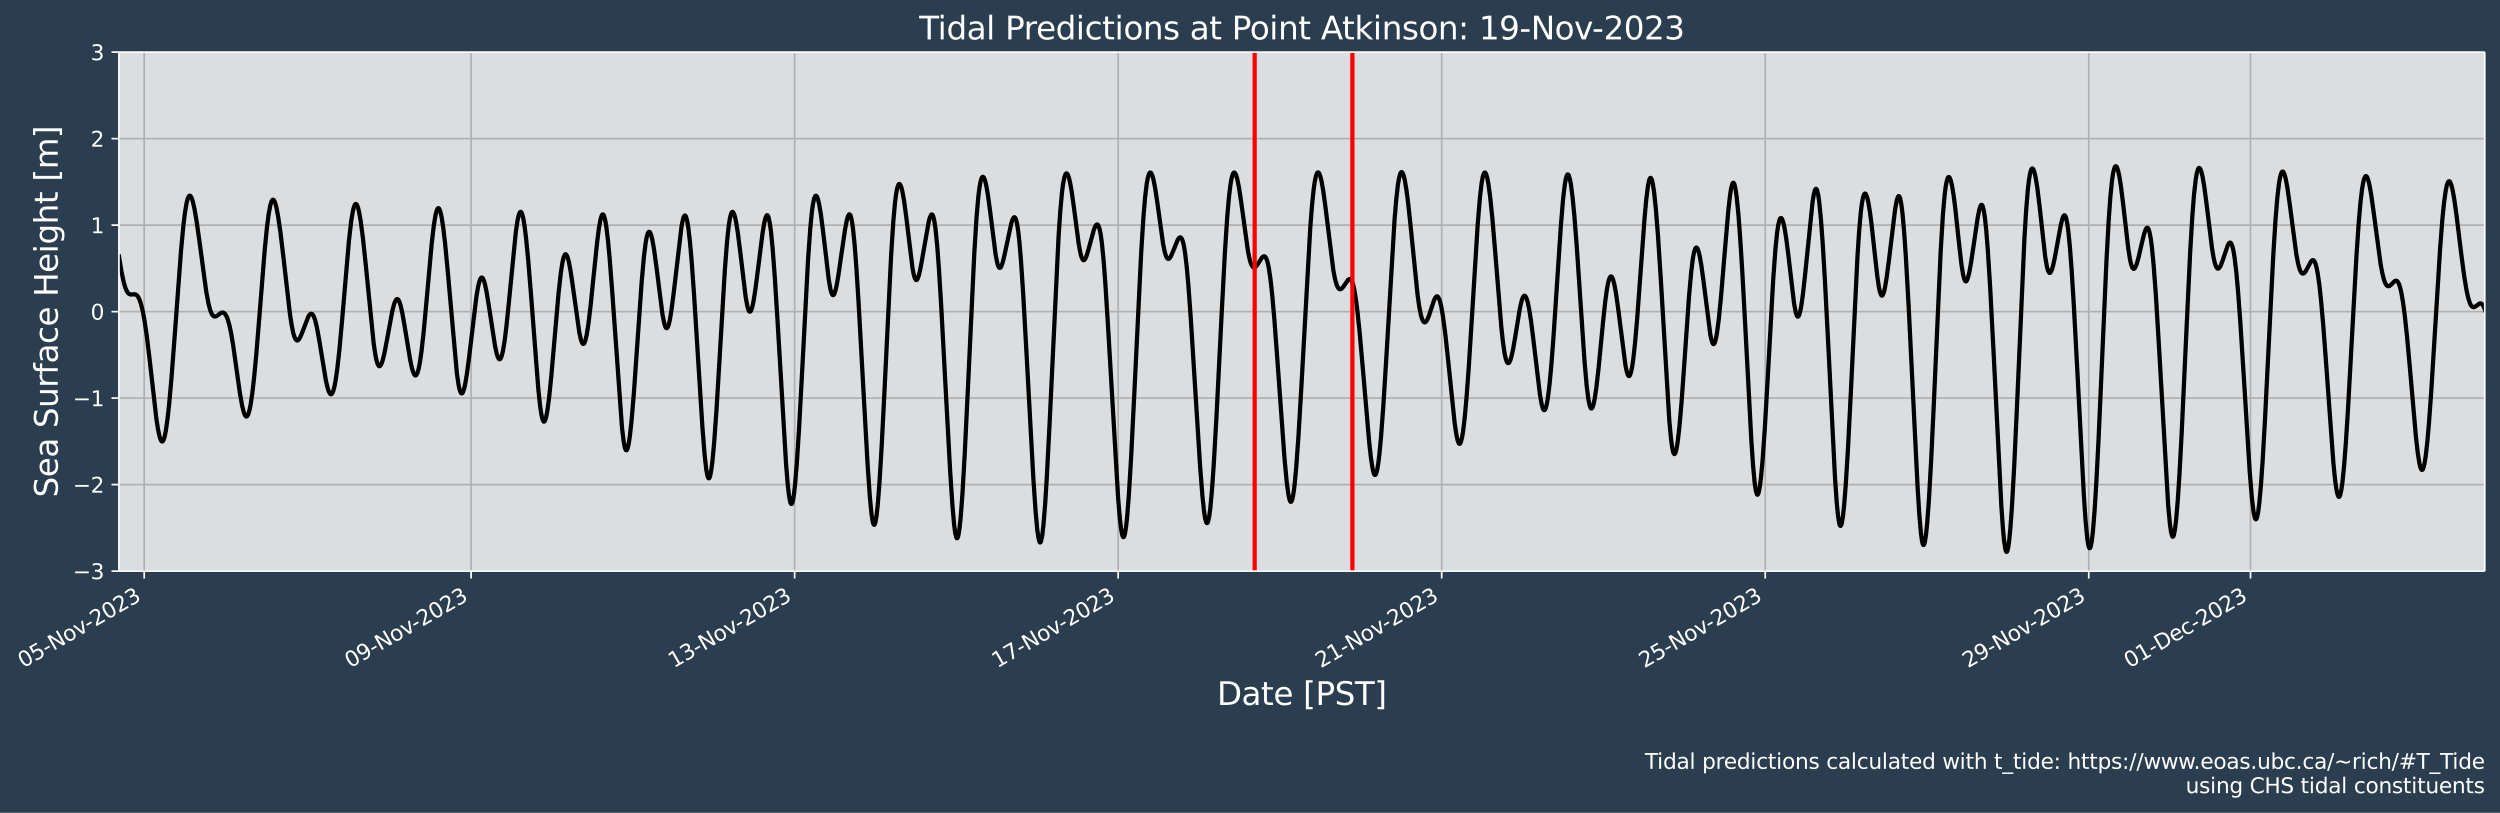 <?xml version="1.0" encoding="UTF-8"?>
<!DOCTYPE svg  PUBLIC '-//W3C//DTD SVG 1.1//EN'  'http://www.w3.org/Graphics/SVG/1.1/DTD/svg11.dtd'>
<svg width="1179.3pt" height="383.43pt" version="1.1" viewBox="0 0 1179.3 383.43" xmlns="http://www.w3.org/2000/svg" xmlns:xlink="http://www.w3.org/1999/xlink">
 <defs>
  <style type="text/css">*{stroke-linejoin: round; stroke-linecap: butt}</style>
 </defs>
 <g id="figure_1">
  <g id="patch_1">
   <path d="m0 383.43h1179.3v-383.43h-1179.3z" fill="#2b3e50"/>
  </g>
  <g id="axes_1">
   <g id="patch_2">
    <path d="m56.102 269.4h1116v-244.8h-1116z" fill="#dbdee1"/>
   </g>
   <g id="matplotlib.axis_1">
    <g id="xtick_1">
     <g id="line2d_1">
      <path d="m68.025 269.4v-244.8" clip-path="url(#pe95bd05d4e)" fill="none" stroke="#b0b0b0" stroke-linecap="square" stroke-width=".8"/>
     </g>
     <g id="line2d_2">
      <defs>
       <path id="m50e4236076" d="m0 0v3.5" stroke="#fff" stroke-width=".8"/>
      </defs>
      <use x="68.025" y="269.398" fill="#ffffff" stroke="#ffffff" stroke-width=".8" xlink:href="#m50e4236076"/>
     </g>
     <g id="text_1">
      <!-- 05-Nov-2023 -->
      <g transform="translate(10.999 315.3) rotate(-30) scale(.1 -.1)" fill="#fff">
       <defs>
        <path id="DejaVuSans-30" transform="scale(.016)" d="m2034 4250q-487 0-733-480-245-479-245-1442 0-959 245-1439 246-480 733-480 491 0 736 480 246 480 246 1439 0 963-246 1442-245 480-736 480zm0 500q785 0 1199-621 414-620 414-1801 0-1178-414-1799-414-620-1199-620-784 0-1198 620-414 621-414 1799 0 1181 414 1801 414 621 1198 621z"/>
        <path id="DejaVuSans-35" transform="scale(.016)" d="m691 4666h2478v-532h-1900v-1143q137 47 274 70 138 23 276 23 781 0 1237-428 457-428 457-1159 0-753-469-1171-469-417-1322-417-294 0-599 50-304 50-629 150v635q281-153 581-228t634-75q541 0 856 284 316 284 316 772 0 487-316 771-315 285-856 285-253 0-505-56-251-56-513-175v2344z"/>
        <path id="DejaVuSans-2d" transform="scale(.016)" d="m313 2009h1684v-512h-1684v512z"/>
        <path id="DejaVuSans-4e" transform="scale(.016)" d="m628 4666h850l2069-3903v3903h612v-4666h-850l-2068 3903v-3903h-613v4666z"/>
        <path id="DejaVuSans-6f" transform="scale(.016)" d="m1959 3097q-462 0-731-361t-269-989 267-989q268-361 733-361 460 0 728 362 269 363 269 988 0 622-269 986-268 364-728 364zm0 487q750 0 1178-488 429-487 429-1349 0-859-429-1349-428-489-1178-489-753 0-1180 489-426 490-426 1349 0 862 426 1349 427 488 1180 488z"/>
        <path id="DejaVuSans-76" transform="scale(.016)" d="m191 3500h609l1094-2937 1094 2937h609l-1313-3500h-781l-1312 3500z"/>
        <path id="DejaVuSans-32" transform="scale(.016)" d="m1228 531h2203v-531h-2962v531q359 372 979 998 621 627 780 809 303 340 423 576 121 236 121 464 0 372-261 606-261 235-680 235-297 0-627-103-329-103-704-313v638q381 153 712 231 332 78 607 78 725 0 1156-363 431-362 431-968 0-288-108-546-107-257-392-607-78-91-497-524-418-433-1181-1211z"/>
        <path id="DejaVuSans-33" transform="scale(.016)" d="m2597 2516q453-97 707-404 255-306 255-756 0-690-475-1069-475-378-1350-378-293 0-604 58t-642 174v609q262-153 574-231 313-78 654-78 593 0 904 234t311 681q0 413-289 645-289 233-804 233h-544v519h569q465 0 712 186t247 536q0 359-255 551-254 193-729 193-260 0-557-57-297-56-653-174v562q360 100 674 150t592 50q719 0 1137-327 419-326 419-882 0-388-222-655t-631-370z"/>
       </defs>
       <use xlink:href="#DejaVuSans-30"/>
       <use x="63.623" xlink:href="#DejaVuSans-35"/>
       <use x="127.246" xlink:href="#DejaVuSans-2d"/>
       <use x="163.33" xlink:href="#DejaVuSans-4e"/>
       <use x="238.135" xlink:href="#DejaVuSans-6f"/>
       <use x="299.316" xlink:href="#DejaVuSans-76"/>
       <use x="355.871" xlink:href="#DejaVuSans-2d"/>
       <use x="391.955" xlink:href="#DejaVuSans-32"/>
       <use x="455.578" xlink:href="#DejaVuSans-30"/>
       <use x="519.201" xlink:href="#DejaVuSans-32"/>
       <use x="582.824" xlink:href="#DejaVuSans-33"/>
      </g>
     </g>
    </g>
    <g id="xtick_2">
     <g id="line2d_3">
      <path d="m222.23 269.4v-244.8" clip-path="url(#pe95bd05d4e)" fill="none" stroke="#b0b0b0" stroke-linecap="square" stroke-width=".8"/>
     </g>
     <g id="line2d_4">
      <use x="222.23" y="269.398" fill="#ffffff" stroke="#ffffff" stroke-width=".8" xlink:href="#m50e4236076"/>
     </g>
     <g id="text_2">
      <!-- 09-Nov-2023 -->
      <g transform="translate(165.2 315.3) rotate(-30) scale(.1 -.1)" fill="#fff">
       <defs>
        <path id="DejaVuSans-39" transform="scale(.016)" d="m703 97v575q238-113 481-172 244-59 479-59 625 0 954 420 330 420 377 1277-181-269-460-413-278-144-615-144-700 0-1108 423-408 424-408 1159 0 718 425 1152 425 435 1131 435 810 0 1236-621 427-620 427-1801 0-1103-524-1761-523-658-1407-658-238 0-482 47-243 47-506 141zm1256 1978q425 0 673 290 249 291 249 798 0 503-249 795-248 292-673 292t-673-292-248-795q0-507 248-798 248-290 673-290z"/>
       </defs>
       <use xlink:href="#DejaVuSans-30"/>
       <use x="63.623" xlink:href="#DejaVuSans-39"/>
       <use x="127.246" xlink:href="#DejaVuSans-2d"/>
       <use x="163.33" xlink:href="#DejaVuSans-4e"/>
       <use x="238.135" xlink:href="#DejaVuSans-6f"/>
       <use x="299.316" xlink:href="#DejaVuSans-76"/>
       <use x="355.871" xlink:href="#DejaVuSans-2d"/>
       <use x="391.955" xlink:href="#DejaVuSans-32"/>
       <use x="455.578" xlink:href="#DejaVuSans-30"/>
       <use x="519.201" xlink:href="#DejaVuSans-32"/>
       <use x="582.824" xlink:href="#DejaVuSans-33"/>
      </g>
     </g>
    </g>
    <g id="xtick_3">
     <g id="line2d_5">
      <path d="m374.85 269.4v-244.8" clip-path="url(#pe95bd05d4e)" fill="none" stroke="#b0b0b0" stroke-linecap="square" stroke-width=".8"/>
     </g>
     <g id="line2d_6">
      <use x="374.845" y="269.398" fill="#ffffff" stroke="#ffffff" stroke-width=".8" xlink:href="#m50e4236076"/>
     </g>
     <g id="text_3">
      <!-- 13-Nov-2023 -->
      <g transform="translate(317.82 315.3) rotate(-30) scale(.1 -.1)" fill="#fff">
       <defs>
        <path id="DejaVuSans-31" transform="scale(.016)" d="m794 531h1031v3560l-1122-225v575l1116 225h631v-4135h1031v-531h-2687v531z"/>
       </defs>
       <use xlink:href="#DejaVuSans-31"/>
       <use x="63.623" xlink:href="#DejaVuSans-33"/>
       <use x="127.246" xlink:href="#DejaVuSans-2d"/>
       <use x="163.33" xlink:href="#DejaVuSans-4e"/>
       <use x="238.135" xlink:href="#DejaVuSans-6f"/>
       <use x="299.316" xlink:href="#DejaVuSans-76"/>
       <use x="355.871" xlink:href="#DejaVuSans-2d"/>
       <use x="391.955" xlink:href="#DejaVuSans-32"/>
       <use x="455.578" xlink:href="#DejaVuSans-30"/>
       <use x="519.201" xlink:href="#DejaVuSans-32"/>
       <use x="582.824" xlink:href="#DejaVuSans-33"/>
      </g>
     </g>
    </g>
    <g id="xtick_4">
     <g id="line2d_7">
      <path d="m527.46 269.4v-244.8" clip-path="url(#pe95bd05d4e)" fill="none" stroke="#b0b0b0" stroke-linecap="square" stroke-width=".8"/>
     </g>
     <g id="line2d_8">
      <use x="527.461" y="269.398" fill="#ffffff" stroke="#ffffff" stroke-width=".8" xlink:href="#m50e4236076"/>
     </g>
     <g id="text_4">
      <!-- 17-Nov-2023 -->
      <g transform="translate(470.44 315.3) rotate(-30) scale(.1 -.1)" fill="#fff">
       <defs>
        <path id="DejaVuSans-37" transform="scale(.016)" d="m525 4666h3e3v-269l-1694-4397h-659l1594 4134h-2241v532z"/>
       </defs>
       <use xlink:href="#DejaVuSans-31"/>
       <use x="63.623" xlink:href="#DejaVuSans-37"/>
       <use x="127.246" xlink:href="#DejaVuSans-2d"/>
       <use x="163.33" xlink:href="#DejaVuSans-4e"/>
       <use x="238.135" xlink:href="#DejaVuSans-6f"/>
       <use x="299.316" xlink:href="#DejaVuSans-76"/>
       <use x="355.871" xlink:href="#DejaVuSans-2d"/>
       <use x="391.955" xlink:href="#DejaVuSans-32"/>
       <use x="455.578" xlink:href="#DejaVuSans-30"/>
       <use x="519.201" xlink:href="#DejaVuSans-32"/>
       <use x="582.824" xlink:href="#DejaVuSans-33"/>
      </g>
     </g>
    </g>
    <g id="xtick_5">
     <g id="line2d_9">
      <path d="m680.08 269.4v-244.8" clip-path="url(#pe95bd05d4e)" fill="none" stroke="#b0b0b0" stroke-linecap="square" stroke-width=".8"/>
     </g>
     <g id="line2d_10">
      <use x="680.076" y="269.398" fill="#ffffff" stroke="#ffffff" stroke-width=".8" xlink:href="#m50e4236076"/>
     </g>
     <g id="text_5">
      <!-- 21-Nov-2023 -->
      <g transform="translate(623.05 315.3) rotate(-30) scale(.1 -.1)" fill="#fff">
       <use xlink:href="#DejaVuSans-32"/>
       <use x="63.623" xlink:href="#DejaVuSans-31"/>
       <use x="127.246" xlink:href="#DejaVuSans-2d"/>
       <use x="163.33" xlink:href="#DejaVuSans-4e"/>
       <use x="238.135" xlink:href="#DejaVuSans-6f"/>
       <use x="299.316" xlink:href="#DejaVuSans-76"/>
       <use x="355.871" xlink:href="#DejaVuSans-2d"/>
       <use x="391.955" xlink:href="#DejaVuSans-32"/>
       <use x="455.578" xlink:href="#DejaVuSans-30"/>
       <use x="519.201" xlink:href="#DejaVuSans-32"/>
       <use x="582.824" xlink:href="#DejaVuSans-33"/>
      </g>
     </g>
    </g>
    <g id="xtick_6">
     <g id="line2d_11">
      <path d="m832.69 269.4v-244.8" clip-path="url(#pe95bd05d4e)" fill="none" stroke="#b0b0b0" stroke-linecap="square" stroke-width=".8"/>
     </g>
     <g id="line2d_12">
      <use x="832.692" y="269.398" fill="#ffffff" stroke="#ffffff" stroke-width=".8" xlink:href="#m50e4236076"/>
     </g>
     <g id="text_6">
      <!-- 25-Nov-2023 -->
      <g transform="translate(775.67 315.3) rotate(-30) scale(.1 -.1)" fill="#fff">
       <use xlink:href="#DejaVuSans-32"/>
       <use x="63.623" xlink:href="#DejaVuSans-35"/>
       <use x="127.246" xlink:href="#DejaVuSans-2d"/>
       <use x="163.33" xlink:href="#DejaVuSans-4e"/>
       <use x="238.135" xlink:href="#DejaVuSans-6f"/>
       <use x="299.316" xlink:href="#DejaVuSans-76"/>
       <use x="355.871" xlink:href="#DejaVuSans-2d"/>
       <use x="391.955" xlink:href="#DejaVuSans-32"/>
       <use x="455.578" xlink:href="#DejaVuSans-30"/>
       <use x="519.201" xlink:href="#DejaVuSans-32"/>
       <use x="582.824" xlink:href="#DejaVuSans-33"/>
      </g>
     </g>
    </g>
    <g id="xtick_7">
     <g id="line2d_13">
      <path d="m985.31 269.4v-244.8" clip-path="url(#pe95bd05d4e)" fill="none" stroke="#b0b0b0" stroke-linecap="square" stroke-width=".8"/>
     </g>
     <g id="line2d_14">
      <use x="985.307" y="269.398" fill="#ffffff" stroke="#ffffff" stroke-width=".8" xlink:href="#m50e4236076"/>
     </g>
     <g id="text_7">
      <!-- 29-Nov-2023 -->
      <g transform="translate(928.28 315.3) rotate(-30) scale(.1 -.1)" fill="#fff">
       <use xlink:href="#DejaVuSans-32"/>
       <use x="63.623" xlink:href="#DejaVuSans-39"/>
       <use x="127.246" xlink:href="#DejaVuSans-2d"/>
       <use x="163.33" xlink:href="#DejaVuSans-4e"/>
       <use x="238.135" xlink:href="#DejaVuSans-6f"/>
       <use x="299.316" xlink:href="#DejaVuSans-76"/>
       <use x="355.871" xlink:href="#DejaVuSans-2d"/>
       <use x="391.955" xlink:href="#DejaVuSans-32"/>
       <use x="455.578" xlink:href="#DejaVuSans-30"/>
       <use x="519.201" xlink:href="#DejaVuSans-32"/>
       <use x="582.824" xlink:href="#DejaVuSans-33"/>
      </g>
     </g>
    </g>
    <g id="xtick_8">
     <g id="line2d_15">
      <path d="m1061.6 269.4v-244.8" clip-path="url(#pe95bd05d4e)" fill="none" stroke="#b0b0b0" stroke-linecap="square" stroke-width=".8"/>
     </g>
     <g id="line2d_16">
      <use x="1061.615" y="269.398" fill="#ffffff" stroke="#ffffff" stroke-width=".8" xlink:href="#m50e4236076"/>
     </g>
     <g id="text_8">
      <!-- 01-Dec-2023 -->
      <g transform="translate(1004.5 315.35) rotate(-30) scale(.1 -.1)" fill="#fff">
       <defs>
        <path id="DejaVuSans-44" transform="scale(.016)" d="m1259 4147v-3628h763q966 0 1414 437 448 438 448 1382 0 937-448 1373t-1414 436h-763zm-631 519h1297q1356 0 1990-564 635-564 635-1764 0-1207-638-1773-637-565-1987-565h-1297v4666z"/>
        <path id="DejaVuSans-65" transform="scale(.016)" d="m3597 1894v-281h-2644q38-594 358-905t892-311q331 0 642 81t618 244v-544q-310-131-635-200t-659-69q-838 0-1327 487-489 488-489 1320 0 859 464 1363 464 505 1252 505 706 0 1117-455 411-454 411-1235zm-575 169q-6 471-264 752-258 282-683 282-481 0-770-272t-333-766l2050 4z"/>
        <path id="DejaVuSans-63" transform="scale(.016)" d="m3122 3366v-538q-244 135-489 202t-495 67q-560 0-870-355-309-354-309-995t309-996q310-354 870-354 250 0 495 67t489 202v-532q-241-112-499-168-257-57-548-57-791 0-1257 497-465 497-465 1341 0 856 470 1346 471 491 1290 491 265 0 518-55 253-54 491-163z"/>
       </defs>
       <use xlink:href="#DejaVuSans-30"/>
       <use x="63.623" xlink:href="#DejaVuSans-31"/>
       <use x="127.246" xlink:href="#DejaVuSans-2d"/>
       <use x="163.33" xlink:href="#DejaVuSans-44"/>
       <use x="240.332" xlink:href="#DejaVuSans-65"/>
       <use x="301.855" xlink:href="#DejaVuSans-63"/>
       <use x="356.836" xlink:href="#DejaVuSans-2d"/>
       <use x="392.92" xlink:href="#DejaVuSans-32"/>
       <use x="456.543" xlink:href="#DejaVuSans-30"/>
       <use x="520.166" xlink:href="#DejaVuSans-32"/>
       <use x="583.789" xlink:href="#DejaVuSans-33"/>
      </g>
     </g>
    </g>
    <g id="text_9">
     <!-- Date [PST] -->
     <g transform="translate(574.08 332.55) scale(.15 -.15)" fill="#fff">
      <defs>
       <path id="BitstreamVeraSans-Roman-44" transform="scale(.016)" d="m1259 4147v-3628h763q966 0 1414 437 448 438 448 1382 0 937-448 1373t-1414 436h-763zm-631 519h1297q1356 0 1990-564 635-564 635-1764 0-1207-638-1773-637-565-1987-565h-1297v4666z"/>
       <path id="BitstreamVeraSans-Roman-61" transform="scale(.016)" d="m2194 1759q-697 0-966-159t-269-544q0-306 202-486 202-179 548-179 479 0 768 339t289 901v128h-572zm1147 238v-1997h-575v531q-197-318-491-470t-719-152q-537 0-855 302-317 302-317 808 0 590 395 890 396 300 1180 300h807v57q0 397-261 614t-733 217q-300 0-585-72-284-72-546-216v532q315 122 612 182 297 61 578 61 760 0 1135-394 375-393 375-1193z"/>
       <path id="BitstreamVeraSans-Roman-74" transform="scale(.016)" d="m1172 4494v-994h1184v-447h-1184v-1900q0-428 117-550t477-122h590v-481h-590q-666 0-919 248-253 249-253 905v1900h-422v447h422v994h578z"/>
       <path id="BitstreamVeraSans-Roman-65" transform="scale(.016)" d="m3597 1894v-281h-2644q38-594 358-905t892-311q331 0 642 81t618 244v-544q-310-131-635-200t-659-69q-838 0-1327 487-489 488-489 1320 0 859 464 1363 464 505 1252 505 706 0 1117-455 411-454 411-1235zm-575 169q-6 471-264 752-258 282-683 282-481 0-770-272t-333-766l2050 4z"/>
       <path id="BitstreamVeraSans-Roman-5b" transform="scale(.016)" d="m550 4863h1325v-447h-750v-4813h750v-447h-1325v5707z"/>
       <path id="BitstreamVeraSans-Roman-50" transform="scale(.016)" d="m1259 4147v-1753h794q441 0 681 228 241 228 241 650 0 419-241 647-240 228-681 228h-794zm-631 519h1425q785 0 1186-355 402-355 402-1039 0-691-402-1044-401-353-1186-353h-794v-1875h-631v4666z"/>
       <path id="BitstreamVeraSans-Roman-53" transform="scale(.016)" d="m3425 4513v-616q-359 172-678 256-319 85-616 85-515 0-795-200t-280-569q0-310 186-468 186-157 705-254l381-78q706-135 1042-474t336-907q0-679-455-1029-454-350-1332-350-331 0-705 75-373 75-773 222v650q384-215 753-325 369-109 725-109 540 0 834 212 294 213 294 607 0 343-211 537t-692 291l-385 75q-706 140-1022 440-315 300-315 835 0 619 436 975t1201 356q329 0 669-60 341-59 697-177z"/>
       <path id="BitstreamVeraSans-Roman-54" transform="scale(.016)" d="m-19 4666h3947v-532h-1656v-4134h-634v4134h-1657v532z"/>
       <path id="BitstreamVeraSans-Roman-5d" transform="scale(.016)" d="m1947 4863v-5707h-1325v447h747v4813h-747v447h1325z"/>
      </defs>
      <use xlink:href="#BitstreamVeraSans-Roman-44"/>
      <use x="77.002" xlink:href="#BitstreamVeraSans-Roman-61"/>
      <use x="138.281" xlink:href="#BitstreamVeraSans-Roman-74"/>
      <use x="177.49" xlink:href="#BitstreamVeraSans-Roman-65"/>
      <use x="239.014" xlink:href="#BitstreamVeraSans-Roman-20"/>
      <use x="270.801" xlink:href="#BitstreamVeraSans-Roman-5b"/>
      <use x="309.814" xlink:href="#BitstreamVeraSans-Roman-50"/>
      <use x="370.117" xlink:href="#BitstreamVeraSans-Roman-53"/>
      <use x="433.594" xlink:href="#BitstreamVeraSans-Roman-54"/>
      <use x="494.678" xlink:href="#BitstreamVeraSans-Roman-5d"/>
     </g>
    </g>
   </g>
   <g id="matplotlib.axis_2">
    <g id="ytick_1">
     <g id="line2d_17">
      <path d="m56.102 269.4h1116" clip-path="url(#pe95bd05d4e)" fill="none" stroke="#b0b0b0" stroke-linecap="square" stroke-width=".8"/>
     </g>
     <g id="line2d_18">
      <defs>
       <path id="m29f3fd5b1d" d="m0 0h-3.5" stroke="#fff" stroke-width=".8"/>
      </defs>
      <use x="56.102" y="269.398" fill="#ffffff" stroke="#ffffff" stroke-width=".8" xlink:href="#m29f3fd5b1d"/>
     </g>
     <g id="text_10">
      <!-- −3 -->
      <g transform="translate(34.36 273.2) scale(.1 -.1)" fill="#fff">
       <defs>
        <path id="DejaVuSans-2212" transform="scale(.016)" d="m678 2272h4006v-531h-4006v531z"/>
       </defs>
       <use xlink:href="#DejaVuSans-2212"/>
       <use x="83.789" xlink:href="#DejaVuSans-33"/>
      </g>
     </g>
    </g>
    <g id="ytick_2">
     <g id="line2d_19">
      <path d="m56.102 228.6h1116" clip-path="url(#pe95bd05d4e)" fill="none" stroke="#b0b0b0" stroke-linecap="square" stroke-width=".8"/>
     </g>
     <g id="line2d_20">
      <use x="56.102" y="228.598" fill="#ffffff" stroke="#ffffff" stroke-width=".8" xlink:href="#m29f3fd5b1d"/>
     </g>
     <g id="text_11">
      <!-- −2 -->
      <g transform="translate(34.36 232.4) scale(.1 -.1)" fill="#fff">
       <use xlink:href="#DejaVuSans-2212"/>
       <use x="83.789" xlink:href="#DejaVuSans-32"/>
      </g>
     </g>
    </g>
    <g id="ytick_3">
     <g id="line2d_21">
      <path d="m56.102 187.8h1116" clip-path="url(#pe95bd05d4e)" fill="none" stroke="#b0b0b0" stroke-linecap="square" stroke-width=".8"/>
     </g>
     <g id="line2d_22">
      <use x="56.102" y="187.798" fill="#ffffff" stroke="#ffffff" stroke-width=".8" xlink:href="#m29f3fd5b1d"/>
     </g>
     <g id="text_12">
      <!-- −1 -->
      <g transform="translate(34.36 191.6) scale(.1 -.1)" fill="#fff">
       <use xlink:href="#DejaVuSans-2212"/>
       <use x="83.789" xlink:href="#DejaVuSans-31"/>
      </g>
     </g>
    </g>
    <g id="ytick_4">
     <g id="line2d_23">
      <path d="m56.102 147h1116" clip-path="url(#pe95bd05d4e)" fill="none" stroke="#b0b0b0" stroke-linecap="square" stroke-width=".8"/>
     </g>
     <g id="line2d_24">
      <use x="56.102" y="146.998" fill="#ffffff" stroke="#ffffff" stroke-width=".8" xlink:href="#m29f3fd5b1d"/>
     </g>
     <g id="text_13">
      <!-- 0 -->
      <g transform="translate(42.739 150.8) scale(.1 -.1)" fill="#fff">
       <use xlink:href="#DejaVuSans-30"/>
      </g>
     </g>
    </g>
    <g id="ytick_5">
     <g id="line2d_25">
      <path d="m56.102 106.2h1116" clip-path="url(#pe95bd05d4e)" fill="none" stroke="#b0b0b0" stroke-linecap="square" stroke-width=".8"/>
     </g>
     <g id="line2d_26">
      <use x="56.102" y="106.198" fill="#ffffff" stroke="#ffffff" stroke-width=".8" xlink:href="#m29f3fd5b1d"/>
     </g>
     <g id="text_14">
      <!-- 1 -->
      <g transform="translate(42.739 110) scale(.1 -.1)" fill="#fff">
       <use xlink:href="#DejaVuSans-31"/>
      </g>
     </g>
    </g>
    <g id="ytick_6">
     <g id="line2d_27">
      <path d="m56.102 65.398h1116" clip-path="url(#pe95bd05d4e)" fill="none" stroke="#b0b0b0" stroke-linecap="square" stroke-width=".8"/>
     </g>
     <g id="line2d_28">
      <use x="56.102" y="65.398" fill="#ffffff" stroke="#ffffff" stroke-width=".8" xlink:href="#m29f3fd5b1d"/>
     </g>
     <g id="text_15">
      <!-- 2 -->
      <g transform="translate(42.739 69.197) scale(.1 -.1)" fill="#fff">
       <use xlink:href="#DejaVuSans-32"/>
      </g>
     </g>
    </g>
    <g id="ytick_7">
     <g id="line2d_29">
      <path d="m56.102 24.598h1116" clip-path="url(#pe95bd05d4e)" fill="none" stroke="#b0b0b0" stroke-linecap="square" stroke-width=".8"/>
     </g>
     <g id="line2d_30">
      <use x="56.102" y="24.598" fill="#ffffff" stroke="#ffffff" stroke-width=".8" xlink:href="#m29f3fd5b1d"/>
     </g>
     <g id="text_16">
      <!-- 3 -->
      <g transform="translate(42.739 28.397) scale(.1 -.1)" fill="#fff">
       <use xlink:href="#DejaVuSans-33"/>
      </g>
     </g>
    </g>
    <g id="text_17">
     <!-- Sea Surface Height [m] -->
     <g transform="translate(27.24 234.64) rotate(-90) scale(.15 -.15)" fill="#fff">
      <defs>
       <path id="BitstreamVeraSans-Roman-75" transform="scale(.016)" d="m544 1381v2119h575v-2097q0-497 193-746 194-248 582-248 465 0 735 297 271 297 271 810v1984h575v-3500h-575v538q-209-319-486-474-276-155-642-155-603 0-916 375-312 375-312 1097z"/>
       <path id="BitstreamVeraSans-Roman-72" transform="scale(.016)" d="m2631 2963q-97 56-211 82-114 27-251 27-488 0-749-317t-261-911v-1844h-578v3500h578v-544q182 319 472 473 291 155 707 155 59 0 131-8 72-7 159-23l3-590z"/>
       <path id="BitstreamVeraSans-Roman-66" transform="scale(.016)" d="m2375 4863v-479h-550q-309 0-430-125-120-125-120-450v-309h947v-447h-947v-3053h-578v3053h-550v447h550v244q0 584 272 851 272 268 862 268h544z"/>
       <path id="BitstreamVeraSans-Roman-63" transform="scale(.016)" d="m3122 3366v-538q-244 135-489 202t-495 67q-560 0-870-355-309-354-309-995t309-996q310-354 870-354 250 0 495 67t489 202v-532q-241-112-499-168-257-57-548-57-791 0-1257 497-465 497-465 1341 0 856 470 1346 471 491 1290 491 265 0 518-55 253-54 491-163z"/>
       <path id="BitstreamVeraSans-Roman-48" transform="scale(.016)" d="m628 4666h631v-1913h2294v1913h631v-4666h-631v2222h-2294v-2222h-631v4666z"/>
       <path id="BitstreamVeraSans-Roman-69" transform="scale(.016)" d="m603 3500h575v-3500h-575v3500zm0 1363h575v-729h-575v729z"/>
       <path id="BitstreamVeraSans-Roman-67" transform="scale(.016)" d="m2906 1791q0 625-258 968-257 344-723 344-462 0-720-344-258-343-258-968 0-622 258-966t720-344q466 0 723 344 258 344 258 966zm575-1357q0-893-397-1329-396-436-1215-436-303 0-572 45t-522 139v559q253-137 500-202 247-66 503-66 566 0 847 295t281 892v285q-178-310-456-463t-666-153q-643 0-1037 490-394 491-394 1301 0 812 394 1302 394 491 1037 491 388 0 666-153t456-462v531h575v-3066z"/>
       <path id="BitstreamVeraSans-Roman-68" transform="scale(.016)" d="m3513 2113v-2113h-575v2094q0 497-194 743-194 247-581 247-466 0-735-297-269-296-269-809v-1978h-578v4863h578v-1907q207 316 486 472 280 156 646 156 603 0 912-373 310-373 310-1098z"/>
       <path id="BitstreamVeraSans-Roman-6d" transform="scale(.016)" d="m3328 2828q216 388 516 572t706 184q547 0 844-383 297-382 297-1088v-2113h-578v2094q0 503-179 746-178 244-543 244-447 0-707-297-259-296-259-809v-1978h-578v2094q0 506-178 748t-550 242q-441 0-701-298-259-298-259-808v-1978h-578v3500h578v-544q197 322 472 475t653 153q382 0 649-194 267-193 395-562z"/>
      </defs>
      <use xlink:href="#BitstreamVeraSans-Roman-53"/>
      <use x="63.477" xlink:href="#BitstreamVeraSans-Roman-65"/>
      <use x="125" xlink:href="#BitstreamVeraSans-Roman-61"/>
      <use x="186.279" xlink:href="#BitstreamVeraSans-Roman-20"/>
      <use x="218.066" xlink:href="#BitstreamVeraSans-Roman-53"/>
      <use x="281.543" xlink:href="#BitstreamVeraSans-Roman-75"/>
      <use x="344.922" xlink:href="#BitstreamVeraSans-Roman-72"/>
      <use x="386.035" xlink:href="#BitstreamVeraSans-Roman-66"/>
      <use x="421.24" xlink:href="#BitstreamVeraSans-Roman-61"/>
      <use x="482.52" xlink:href="#BitstreamVeraSans-Roman-63"/>
      <use x="537.5" xlink:href="#BitstreamVeraSans-Roman-65"/>
      <use x="599.023" xlink:href="#BitstreamVeraSans-Roman-20"/>
      <use x="630.811" xlink:href="#BitstreamVeraSans-Roman-48"/>
      <use x="706.006" xlink:href="#BitstreamVeraSans-Roman-65"/>
      <use x="767.529" xlink:href="#BitstreamVeraSans-Roman-69"/>
      <use x="795.312" xlink:href="#BitstreamVeraSans-Roman-67"/>
      <use x="858.789" xlink:href="#BitstreamVeraSans-Roman-68"/>
      <use x="922.168" xlink:href="#BitstreamVeraSans-Roman-74"/>
      <use x="961.377" xlink:href="#BitstreamVeraSans-Roman-20"/>
      <use x="993.164" xlink:href="#BitstreamVeraSans-Roman-5b"/>
      <use x="1032.178" xlink:href="#BitstreamVeraSans-Roman-6d"/>
      <use x="1129.59" xlink:href="#BitstreamVeraSans-Roman-5d"/>
     </g>
    </g>
   </g>
   <g id="line2d_31">
    <path d="m55.969 120 1.325 8.034 1.06 5.023 0.795 2.711 0.795 1.792 0.53 0.735 0.53 0.428 0.53 0.188 0.795-0.003 1.325-0.079 0.53 0.186 0.53 0.427 0.53 0.73 0.53 1.084 0.795 2.363 0.795 3.302 0.795 4.259 1.06 7.125 1.325 10.916 3.179 27.967 0.795 5.207 0.795 3.724 0.53 1.507 0.265 0.433 0.265 0.209 0.265-0.02 0.265-0.254 0.265-0.489 0.53-1.686 0.53-2.611 0.795-5.546 0.795-7.278 1.06-11.868 1.59-20.887 2.914-39.252 1.06-11.358 0.795-6.606 0.795-4.7 0.53-2.017 0.53-1.122 0.265-0.234 0.265-0.024 0.265 0.178 0.53 0.925 0.53 1.613 0.795 3.503 1.06 6.216 1.325 9.399 3.179 23.473 1.06 5.668 0.795 2.996 0.53 1.389 0.53 0.936 0.53 0.532 0.53 0.19 0.53-0.08 0.795-0.46 1.59-1.169 0.53-0.191 0.53 0.014 0.53 0.272 0.53 0.576 0.53 0.918 0.53 1.295 0.795 2.713 0.795 3.665 1.06 6.275 1.59 11.357 1.59 11.205 1.06 5.915 0.795 3.077 0.53 1.252 0.53 0.533 0.265-0.02 0.265-0.217 0.53-1.04 0.53-1.853 0.53-2.652 0.795-5.392 0.795-6.914 1.06-11.162 1.59-19.533 2.385-29.748 1.06-10.714 0.795-6.178 0.795-4.279 0.53-1.722 0.53-0.806 0.265-0.066 0.265 0.152 0.265 0.362 0.53 1.321 0.53 2.045 0.795 4.224 1.06 7.319 1.325 11.005 3.179 27.637 0.795 5.158 0.795 3.809 0.53 1.736 0.53 1.102 0.53 0.507 0.265 0.048 0.265-0.077 0.53-0.492 0.53-0.873 0.795-1.834 3.179-8.213 0.53-0.74 0.53-0.367 0.265-0.027 0.265 0.087 0.53 0.539 0.53 1.052 0.53 1.576 0.795 3.301 1.06 5.821 3.179 19.257 0.795 3.382 0.53 1.619 0.53 1.018 0.265 0.26 0.265 0.084 0.265-0.099 0.265-0.288 0.53-1.155 0.53-1.938 0.53-2.71 0.795-5.435 1.06-9.49 1.325-14.553 3.179-36.959 1.06-9.131 0.795-4.764 0.53-2.034 0.53-1.072 0.265-0.172 0.265 0.068 0.265 0.304 0.53 1.288 0.53 2.134 0.795 4.587 1.06 8.175 1.325 12.497 3.709 36.839 0.795 5.329 0.53 2.572 0.53 1.734 0.53 0.898 0.265 0.146 0.265-0.047 0.265-0.23 0.53-0.967 0.53-1.565 0.795-3.246 1.06-5.465 2.65-14.356 0.795-3.132 0.53-1.489 0.53-0.915 0.265-0.222 0.265-0.058 0.265 0.11 0.265 0.279 0.53 1.056 0.53 1.687 0.795 3.547 1.06 6.065 2.65 16.081 0.795 3.652 0.53 1.825 0.53 1.221 0.53 0.527 0.265-0.02 0.265-0.219 0.53-1.051 0.53-1.878 0.53-2.688 0.795-5.444 1.06-9.488 1.325-14.299 2.385-26.503 1.06-9.204 0.795-4.868 0.53-2.079 0.53-1.067 0.265-0.144 0.265 0.116 0.265 0.374 0.53 1.501 0.53 2.451 0.795 5.256 0.795 6.821 1.325 13.829 4.239 47.453 0.795 5.485 0.53 2.426 0.53 1.377 0.265 0.295 0.265 0.038 0.265-0.212 0.265-0.451 0.53-1.573 0.53-2.376 0.795-4.808 1.06-8.095 3.444-28.494 0.795-4.548 0.53-2.168 0.53-1.384 0.265-0.383 0.265-0.174 0.265 0.034 0.265 0.238 0.53 1.065 0.53 1.785 0.795 3.796 1.06 6.498 2.914 18.922 0.795 3.61 0.53 1.627 0.53 0.873 0.265 0.126 0.265-0.091 0.265-0.312 0.53-1.296 0.53-2.174 0.795-4.784 0.795-6.344 1.06-10.233 3.444-34.925 0.795-5.327 0.53-2.412 0.53-1.379 0.265-0.281 0.265-0.002 0.265 0.277 0.265 0.556 0.53 1.928 0.53 2.961 0.795 6.169 1.06 10.814 1.325 16.295 3.444 44.562 0.795 7.545 0.53 3.759 0.53 2.583 0.53 1.334 0.265 0.193 0.265-0.119 0.265-0.423 0.53-1.712 0.53-2.77 0.795-5.843 1.06-10.201 1.59-18.261 1.855-21.166 1.06-9.588 0.795-5.115 0.53-2.242 0.53-1.259 0.265-0.26 0.265-0.02 0.265 0.213 0.53 1.088 0.53 1.885 0.795 4.062 1.06 7.045 3.179 22.632 0.795 3.542 0.53 1.381 0.265 0.357 0.265 0.123 0.265-0.115 0.265-0.355 0.53-1.418 0.53-2.316 0.795-4.957 1.06-8.75 1.59-15.607 1.59-15.239 0.795-6.088 0.795-4.266 0.53-1.579 0.265-0.368 0.265-0.075 0.265 0.223 0.265 0.523 0.53 1.938 0.53 3.081 0.795 6.563 0.795 8.515 1.325 17.271 4.504 62.643 0.795 6.511 0.53 2.689 0.265 0.807 0.265 0.44 0.265 0.073 0.265-0.29 0.265-0.645 0.53-2.304 0.53-3.547 0.795-7.311 1.06-12.619 1.59-22.592 2.12-30.259 1.06-11.85 0.795-6.372 0.53-2.879 0.53-1.753 0.265-0.461 0.265-0.193 0.265 0.067 0.265 0.314 0.53 1.32 0.53 2.145 0.795 4.495 1.06 7.714 2.914 22.901 0.795 4.11 0.53 1.683 0.265 0.484 0.265 0.235 0.265-0.017 0.265-0.268 0.53-1.268 0.53-2.177 0.795-4.711 1.06-8.25 3.709-31.452 0.53-2.72 0.53-1.724 0.265-0.44 0.265-0.139 0.265 0.172 0.265 0.49 0.53 1.939 0.53 3.19 0.795 6.939 0.795 9.124 1.06 14.665 1.855 29.453 2.12 33.599 1.06 13.388 0.795 6.991 0.53 2.822 0.265 0.81 0.265 0.397 0.265-0.016 0.265-0.427 0.265-0.829 0.53-2.812 0.53-4.228 0.795-8.613 1.06-14.748 1.59-26.423 2.385-40.097 1.06-13.702 0.795-7.343 0.53-3.348 0.53-2.108 0.265-0.604 0.265-0.317 0.265-0.041 0.265 0.221 0.265 0.469 0.53 1.622 0.53 2.435 0.795 4.919 1.06 8.293 2.65 22.053 0.795 4.408 0.53 1.816 0.265 0.533 0.265 0.274 0.265 0.015 0.265-0.24 0.265-0.488 0.53-1.67 0.53-2.489 0.795-4.937 1.325-10.166 2.12-16.794 0.795-4.879 0.53-2.307 0.53-1.312 0.265-0.226 0.265 0.084 0.265 0.408 0.265 0.741 0.53 2.493 0.53 3.817 0.795 7.997 1.06 14.089 1.325 21.175 3.974 66.797 0.795 9.572 0.53 4.677 0.53 3.062 0.265 0.879 0.265 0.43 0.265-0.024 0.265-0.475 0.265-0.919 0.53-3.118 0.53-4.691 0.795-9.579 1.06-16.414 1.59-29.471 2.65-50.069 1.06-15.148 0.795-8.096 0.53-3.716 0.53-2.397 0.53-1.155 0.265-0.145 0.265 0.124 0.265 0.377 0.53 1.453 0.53 2.288 0.795 4.758 1.06 8.236 2.65 22.47 0.795 4.501 0.53 1.851 0.265 0.544 0.265 0.285 0.265 0.028 0.265-0.224 0.265-0.465 0.53-1.593 0.53-2.354 0.795-4.59 1.59-11.06 1.59-10.78 0.795-4.161 0.53-1.894 0.53-0.943 0.265-0.052 0.265 0.255 0.265 0.58 0.53 2.179 0.53 3.563 0.795 7.828 0.795 10.399 1.06 16.759 2.12 38.275 2.12 37.863 1.06 15.342 0.795 8.233 0.53 3.458 0.265 1.05 0.265 0.578 0.265 0.099 0.265-0.382 0.265-0.858 0.53-3.089 0.53-4.819 0.795-10.017 1.06-17.386 1.325-25.928 3.179-64.955 1.06-16.211 0.795-8.701 0.53-4.045 0.53-2.684 0.53-1.417 0.265-0.271 0.265-4.08e-4 0.265 0.254 0.53 1.21 0.53 2.051 0.795 4.429 1.06 7.893 2.914 23.835 0.53 2.795 0.53 1.875 0.53 0.886 0.265 0.071 0.265-0.169 0.265-0.397 0.53-1.414 0.53-2.111 0.795-4.094 3.444-19.545 0.53-1.886 0.53-1.131 0.265-0.217 0.265 0.048 0.265 0.337 0.265 0.645 0.53 2.277 0.53 3.645 0.795 7.988 0.795 10.661 1.06 17.264 2.12 39.356 2.12 38.88 1.06 16.107 0.795 8.974 0.53 4.008 0.53 2.191 0.265 0.387 0.265-0.117 0.265-0.608 0.265-1.093 0.53-3.591 0.53-5.334 0.795-10.814 1.06-18.448 1.59-32.926 2.914-61.632 1.06-16.943 0.795-9.235 0.53-4.393 0.53-3.027 0.53-1.757 0.265-0.44 0.265-0.169 0.265 0.085 0.265 0.325 0.53 1.309 0.53 2.103 0.795 4.435 1.06 7.773 2.65 20.889 0.795 3.93 0.53 1.53 0.265 0.419 0.265 0.191 0.265-0.031 0.265-0.242 0.53-1.056 0.53-1.698 0.795-3.389 3.179-14.845 0.53-1.555 0.53-0.925 0.265-0.168 0.265 0.061 0.265 0.313 0.265 0.586 0.53 2.066 0.53 3.339 0.53 4.647 0.795 9.298 1.06 15.966 1.59 28.407 3.179 58.229 1.06 15.67 0.795 8.664 0.53 3.844 0.53 2.047 0.265 0.316 0.265-0.167 0.265-0.65 0.53-2.723 0.53-4.529 0.795-9.797 0.795-12.736 1.325-25.691 4.239-88.204 0.795-11.738 0.795-8.757 0.53-4.135 0.53-2.831 0.53-1.625 0.265-0.397 0.265-0.14 0.265 0.102 0.265 0.329 0.53 1.289 0.53 2.048 0.795 4.296 1.06 7.468 2.385 18.064 0.795 4.195 0.53 1.861 0.53 1.051 0.265 0.225 0.265 0.034 0.265-0.147 0.53-0.779 0.53-1.314 0.795-2.653 2.65-9.644 0.53-1.303 0.53-0.826 0.265-0.186 0.265-0.007 0.265 0.193 0.265 0.414 0.53 1.57 0.53 2.664 0.53 3.836 0.795 7.954 0.795 10.338 1.325 21.05 4.769 81.153 0.795 9.385 0.53 4.592 0.53 3.02 0.265 0.87 0.265 0.424 0.265-0.03 0.265-0.488 0.265-0.943 0.53-3.219 0.53-4.899 0.795-10.119 1.06-17.546 1.59-31.641 3.179-65.272 1.06-16.741 0.795-9.441 0.795-6.553 0.53-2.811 0.53-1.658 0.265-0.429 0.265-0.18 0.265 0.056 0.265 0.279 0.53 1.175 0.53 1.921 0.795 4.078 1.06 7.122 2.65 19.052 0.795 3.868 0.53 1.753 0.53 1.064 0.53 0.407 0.265-0.022 0.53-0.433 0.53-0.856 0.795-1.812 2.385-5.892 0.53-0.799 0.53-0.381 0.265 0.008 0.265 0.165 0.265 0.34 0.53 1.276 0.53 2.174 0.53 3.163 0.795 6.667 0.795 8.844 1.06 14.5 1.855 29.445 2.65 41.972 1.06 13.484 0.795 7.431 0.53 3.289 0.53 1.765 0.265 0.275 0.265-0.14 0.265-0.558 0.53-2.36 0.53-3.956 0.795-8.641 0.795-11.352 1.325-23.138 2.385-47.478 1.59-29.936 1.06-16.268 0.795-9.357 0.795-6.649 0.53-2.938 0.53-1.809 0.265-0.507 0.265-0.258 0.265-0.02 0.265 0.205 0.53 1.038 0.53 1.797 0.795 3.917 1.06 6.97 3.179 23.034 0.795 3.868 0.53 1.846 0.53 1.253 0.53 0.695 0.53 0.202 0.53-0.203 0.53-0.512 0.795-1.138 1.855-2.871 0.53-0.485 0.53-0.145 0.265 0.094 0.265 0.227 0.53 0.917 0.53 1.631 0.53 2.437 0.795 5.265 0.795 7.147 1.06 11.994 1.59 21.354 3.179 44.013 1.06 11.342 0.795 5.959 0.53 2.428 0.265 0.698 0.265 0.338 0.265-0.031 0.265-0.403 0.265-0.777 0.53-2.657 0.53-4.065 0.795-8.466 1.06-14.856 1.325-22.422 4.239-75.728 0.795-10.248 0.795-7.742 0.53-3.69 0.53-2.526 0.53-1.416 0.265-0.315 0.265-0.068 0.265 0.169 0.265 0.393 0.53 1.414 0.53 2.174 0.795 4.484 1.06 7.745 3.709 29.739 0.795 4.17 0.795 2.84 0.53 1.175 0.53 0.657 0.53 0.209 0.53-0.159 0.53-0.447 0.795-1.041 1.855-2.726 0.53-0.406 0.53-0.018 0.265 0.176 0.53 0.792 0.53 1.455 0.53 2.177 0.795 4.644 0.795 6.189 1.06 10.213 1.59 18.045 2.914 33.698 0.795 7.065 0.795 5.089 0.53 2.033 0.265 0.561 0.265 0.242 0.265-0.084 0.265-0.414 0.53-1.819 0.53-3.109 0.53-4.319 0.795-8.487 1.06-14.327 1.325-21.244 3.974-66.687 0.795-9.486 0.795-6.955 0.53-3.144 0.53-1.958 0.265-0.548 0.265-0.273 0.265-0.007 0.265 0.249 0.53 1.218 0.53 2.101 0.795 4.604 0.795 6.069 1.06 9.802 3.444 33.961 0.795 5.554 0.795 3.991 0.53 1.767 0.53 1.084 0.53 0.457 0.265 0.015 0.53-0.351 0.53-0.794 0.795-1.849 1.06-3.228 1.325-4.01 0.53-1.169 0.53-0.718 0.265-0.155 0.265-0.003 0.265 0.158 0.53 0.824 0.53 1.517 0.53 2.201 0.795 4.496 1.06 7.918 1.325 12.151 3.179 30.578 0.795 5.37 0.53 2.507 0.53 1.489 0.265 0.329 0.265 0.04 0.265-0.256 0.265-0.554 0.53-2.001 0.53-3.157 0.795-6.737 0.795-8.818 1.06-14.315 1.59-25.166 2.65-42.604 1.06-12.787 0.795-6.666 0.53-2.891 0.53-1.632 0.265-0.353 0.265-0.053 0.265 0.237 0.265 0.517 0.53 1.826 0.53 2.802 0.795 5.813 1.06 10.237 1.325 15.647 2.914 35.766 0.795 7.317 0.795 5.37 0.53 2.401 0.53 1.456 0.265 0.385 0.265 0.166 0.265-0.043 0.265-0.243 0.53-1.041 0.53-1.705 0.795-3.592 1.06-6.159 2.12-12.958 0.795-3.506 0.53-1.568 0.53-0.863 0.265-0.147 0.265 0.044 0.265 0.235 0.53 1.036 0.53 1.762 0.795 3.893 0.795 5.184 1.06 8.414 3.179 26.545 0.795 4.297 0.53 1.785 0.265 0.521 0.265 0.256 0.265-0.017 0.265-0.297 0.265-0.579 0.53-2.005 0.53-3.103 0.795-6.557 0.795-8.538 1.06-13.815 1.59-24.018 1.855-28.011 1.06-12.751 0.795-6.753 0.53-2.911 0.53-1.567 0.265-0.278 0.265 0.055 0.265 0.38 0.53 1.695 0.53 2.862 0.795 6.237 0.795 8.22 1.06 13.392 1.59 23.495 2.12 31.41 1.06 12.113 0.795 6.272 0.53 2.652 0.53 1.403 0.265 0.243 0.265-0.051 0.265-0.334 0.53-1.467 0.53-2.438 0.795-5.216 1.06-9.215 2.12-21.871 1.06-9.89 0.795-5.806 0.53-2.863 0.53-1.966 0.53-1.035 0.265-0.169 0.265 0.059 0.265 0.282 0.53 1.2 0.53 1.983 0.795 4.239 1.06 7.456 3.444 26.791 0.53 2.605 0.53 1.716 0.265 0.482 0.265 0.214 0.265-0.062 0.265-0.344 0.53-1.538 0.53-2.646 0.53-3.684 0.795-7.244 1.06-12.213 1.59-21.668 1.855-25.213 0.795-8.683 0.795-6.318 0.53-2.611 0.265-0.782 0.265-0.424 0.265-0.063 0.265 0.297 0.265 0.652 0.53 2.334 0.53 3.624 0.795 7.578 1.06 13.369 1.325 20.513 3.974 66.053 0.795 8.61 0.53 3.962 0.53 2.424 0.265 0.628 0.265 0.243 0.265-0.132 0.265-0.496 0.53-2.023 0.53-3.28 0.795-6.952 1.06-12.289 1.325-18.555 2.12-30.376 1.06-11.893 0.795-6.327 0.53-2.822 0.53-1.691 0.265-0.432 0.265-0.167 0.265 0.088 0.265 0.33 0.53 1.335 0.53 2.14 0.795 4.47 1.06 7.724 3.179 24.977 0.53 2.515 0.53 1.535 0.265 0.361 0.265 0.077 0.265-0.212 0.265-0.501 0.53-1.85 0.53-2.915 0.795-6.11 1.06-10.644 1.59-19.006 1.855-21.7 0.795-7.066 0.53-3.381 0.53-2.087 0.265-0.513 0.265-0.143 0.265 0.233 0.265 0.612 0.53 2.344 0.53 3.776 0.795 8.079 0.795 10.505 1.06 16.849 1.59 29.238 2.65 49.91 0.795 11.706 0.795 8.495 0.53 3.54 0.53 1.728 0.265 0.182 0.265-0.263 0.265-0.695 0.53-2.616 0.53-4.114 0.795-8.587 1.06-15.054 1.325-22.851 2.65-47.634 1.06-14.447 0.795-7.652 0.53-3.46 0.53-2.17 0.265-0.623 0.265-0.332 0.265-0.056 0.265 0.206 0.265 0.452 0.53 1.579 0.53 2.382 0.795 4.841 1.06 8.279 2.65 22.457 0.795 4.303 0.53 1.597 0.265 0.374 0.265 0.084 0.265-0.207 0.265-0.492 0.53-1.799 0.53-2.787 0.795-5.702 1.06-9.614 3.444-33.535 0.53-3.283 0.53-2.133 0.265-0.573 0.265-0.217 0.265 0.153 0.265 0.533 0.53 2.22 0.53 3.733 0.795 8.22 0.795 10.891 1.06 17.625 1.59 30.628 3.179 62.638 0.795 11.379 0.53 5.56 0.53 3.682 0.265 1.097 0.265 0.593 0.265 0.091 0.265-0.404 0.265-0.885 0.53-3.139 0.53-4.81 0.795-9.904 1.06-17.216 1.325-26.055 3.179-65.115 0.795-11.969 0.795-8.858 0.53-4.097 0.53-2.696 0.53-1.391 0.265-0.245 0.265 0.034 0.265 0.296 0.53 1.316 0.53 2.184 0.795 4.682 0.795 6.08 1.325 12.097 1.325 11.907 0.795 5.452 0.53 2.466 0.53 1.373 0.265 0.26 0.265-0.023 0.265-0.298 0.53-1.372 0.53-2.292 0.795-4.807 1.06-8.122 2.914-23.932 0.795-4.255 0.53-1.542 0.265-0.301 0.265 0.042 0.265 0.402 0.265 0.773 0.53 2.683 0.53 4.183 0.795 8.885 0.795 11.54 1.325 23.424 1.855 37.652 2.385 48.085 0.795 12.584 0.795 9.062 0.53 3.656 0.265 1.053 0.265 0.526 0.265-0.001 0.265-0.521 0.265-1.028 0.53-3.503 0.53-5.273 0.795-10.761 1.06-18.549 1.325-27.974 3.179-70.825 1.06-17.278 0.795-9.142 0.53-4.211 0.53-2.773 0.53-1.445 0.265-0.265 0.265 0.017 0.265 0.283 0.53 1.303 0.53 2.194 0.795 4.749 0.795 6.207 1.59 14.935 1.325 11.606 0.795 4.897 0.53 2.027 0.53 0.952 0.265 0.076 0.265-0.179 0.265-0.42 0.53-1.496 0.53-2.238 0.795-4.394 1.325-8.909 1.855-12.56 0.795-3.906 0.53-1.565 0.265-0.385 0.265-0.086 0.265 0.235 0.265 0.574 0.53 2.21 0.53 3.655 0.53 5.063 0.795 9.986 1.06 16.89 1.59 30.158 3.709 73.35 0.795 11.222 0.53 5.424 0.53 3.498 0.265 0.979 0.265 0.453 0.265-0.074 0.265-0.596 0.265-1.106 0.53-3.677 0.53-5.465 0.795-11.083 1.06-19.038 1.325-28.603 3.444-77.757 0.795-13.139 0.795-9.861 0.53-4.689 0.53-3.235 0.53-1.88 0.265-0.47 0.265-0.178 0.265 0.098 0.265 0.358 0.53 1.44 0.53 2.317 0.795 4.905 1.06 8.646 2.65 23.731 0.795 4.704 0.53 1.974 0.53 0.991 0.265 0.136 0.265-0.091 0.265-0.304 0.53-1.178 0.53-1.817 0.795-3.6 1.325-7.275 1.59-8.598 0.795-3.049 0.53-1.106 0.265-0.196 0.265 0.075 0.265 0.366 0.265 0.674 0.53 2.321 0.53 3.651 0.795 7.898 0.795 10.477 1.06 17.06 1.59 29.661 3.179 60.621 0.795 11.551 0.795 8.227 0.53 3.236 0.265 0.884 0.265 0.378 0.265-0.126 0.265-0.628 0.53-2.719 0.53-4.555 0.795-9.862 0.795-12.862 1.06-20.658 1.59-35.726 2.12-47.904 1.06-19.423 0.795-11.163 0.795-7.924 0.53-3.505 0.53-2.17 0.265-0.617 0.265-0.324 0.265-0.046 0.265 0.217 0.265 0.466 0.53 1.623 0.53 2.457 0.795 5.021 1.06 8.568 2.385 20.655 0.795 4.967 0.53 2.322 0.53 1.464 0.53 0.62 0.265 0.013 0.265-0.169 0.53-0.826 0.53-1.371 0.795-2.799 1.59-6.881 1.06-4.316 0.53-1.648 0.53-1.067 0.265-0.256 0.265-0.041 0.265 0.196 0.265 0.451 0.53 1.727 0.53 2.888 0.53 4.067 0.795 8.204 1.06 14.289 1.325 21.675 4.504 77.677 0.795 8.554 0.53 3.753 0.53 1.99 0.265 0.304 0.265-0.164 0.265-0.629 0.53-2.624 0.53-4.35 0.795-9.403 0.795-12.276 1.06-19.725 1.855-39.933 2.12-44.822 1.06-17.686 0.795-10.012 0.795-6.988 0.53-3.009 0.53-1.768 0.265-0.447 0.265-0.173 0.265 0.088 0.265 0.336 0.53 1.36 0.53 2.188 0.795 4.592 1.06 7.936 2.65 21.495 0.795 4.673 0.53 2.272 0.53 1.55 0.53 0.841 0.265 0.17 0.265 0.016 0.265-0.127 0.53-0.633 0.53-1.05 0.795-2.129 2.385-7.08 0.53-0.923 0.265-0.26 0.265-0.099 0.265 0.081 0.265 0.279 0.53 1.214 0.53 2.165 0.53 3.166 0.795 6.607 0.795 8.653 1.06 14.129 1.59 24.871 2.914 46.755 1.06 12.842 0.795 6.476 0.53 2.472 0.265 0.634 0.265 0.221 0.265-0.197 0.265-0.615 0.53-2.463 0.53-4.035 0.795-8.709 0.795-11.393 1.06-18.341 1.855-37.096 2.12-41.8 1.06-16.804 0.795-9.72 0.795-6.973 0.53-3.115 0.53-1.936 0.265-0.547 0.265-0.28 0.265-0.024 0.265 0.219 0.53 1.119 0.53 1.938 0.795 4.195 1.06 7.363 3.179 24.124 0.795 4.231 0.795 2.933 0.53 1.214 0.53 0.656 0.53 0.156 0.53-0.269 0.53-0.608 0.795-1.351 1.855-3.463 0.53-0.552 0.265-0.122 0.265 0.004 0.265 0.145 0.265 0.301 0.53 1.121 0.53 1.882 0.53 2.69 0.795 5.56 0.795 7.278 1.06 11.967 1.325 17.603 3.444 47.208 0.795 7.857 0.53 3.922 0.53 2.688 0.53 1.335 0.265 0.136 0.265-0.226 0.265-0.589 0.53-2.257 0.53-3.645 0.795-7.847 0.795-10.291 1.06-16.625 1.855-33.71 2.12-38.272 1.06-15.688 0.795-9.254 0.795-6.792 0.53-3.118 0.53-2.01 0.53-0.948 0.265-0.096 0.265 0.143 0.265 0.37 0.53 1.375 0.53 2.134 0.795 4.376 1.06 7.399 3.444 25.681 0.795 4.26 0.795 3.151 0.53 1.462 0.53 0.973 0.53 0.528 0.53 0.143 0.53-0.169 0.795-0.658 1.59-1.597 0.53-0.226 0.53 0.113 0.53 0.557 0.53 1.088 0.53 1.682 0.53 2.311 0.795 4.652 0.795 6 1.06 9.821 1.325 14.489 2.914 33.22 0.795 7.004 0.795 5.123 0.53 2.152 0.53 1.025 0.265 0.068 0.265-0.235 0.265-0.54 0.53-1.992 0.53-3.179 0.795-6.837 0.795-9.007 1.06-14.648 1.59-25.501 2.65-42.777 1.06-13.63 0.795-7.904 0.795-5.64 0.53-2.459 0.53-1.43 0.265-0.34 0.265-0.098 0.265 0.135 0.265 0.359 0.53 1.35 0.53 2.112 0.795 4.366 1.06 7.459 2.385 19.419 1.325 9.915 1.06 6.384 0.795 3.579 0.795 2.462 0.53 1.042 0.53 0.61 0.53 0.237 0.53-0.064 0.795-0.48 1.59-1.176 0.53-0.094 0.53 0.21 0.53 0.588 0.53 1.021 0.53 1.488 0.265 0.923v0" clip-path="url(#pe95bd05d4e)" fill="none" stroke="#000" stroke-linecap="square" stroke-width="2"/>
   </g>
   <g id="line2d_32">
    <path d="m591.85 269.4v-244.8" clip-path="url(#pe95bd05d4e)" fill="none" stroke="#f00" stroke-linecap="square" stroke-width="2"/>
   </g>
   <g id="line2d_33">
    <path d="m637.95 269.4v-244.8" clip-path="url(#pe95bd05d4e)" fill="none" stroke="#f00" stroke-linecap="square" stroke-width="2"/>
   </g>
   <g id="patch_3">
    <path d="m56.102 269.4v-244.8" fill="none" stroke="#fff" stroke-linecap="square" stroke-width=".8"/>
   </g>
   <g id="patch_4">
    <path d="m1172.1 269.4v-244.8" fill="none" stroke="#fff" stroke-linecap="square" stroke-width=".8"/>
   </g>
   <g id="patch_5">
    <path d="m56.102 269.4h1116" fill="none" stroke="#fff" stroke-linecap="square" stroke-width=".8"/>
   </g>
   <g id="patch_6">
    <path d="m56.102 24.598h1116" fill="none" stroke="#fff" stroke-linecap="square" stroke-width=".8"/>
   </g>
   <g id="text_18" fill="#fff">
    <!-- Tidal predictions calculated with t_tide: https://www.eoas.ubc.ca/~rich/#T_Tide -->
    <g transform="translate(775.91 362.68) scale(.1 -.1)">
     <defs>
      <path id="BitstreamVeraSans-Roman-64" transform="scale(.016)" d="m2906 2969v1894h575v-4863h-575v525q-181-312-458-464-276-152-664-152-634 0-1033 506-398 507-398 1332t398 1331q399 506 1033 506 388 0 664-152 277-151 458-463zm-1959-1222q0-634 261-995t717-361 718 361q263 361 263 995t-263 995q-262 361-718 361t-717-361-261-995z"/>
      <path id="BitstreamVeraSans-Roman-6c" transform="scale(.016)" d="m603 4863h575v-4863h-575v4863z"/>
      <path id="BitstreamVeraSans-Roman-70" transform="scale(.016)" d="m1159 525v-1856h-578v4831h578v-531q182 312 458 463 277 152 661 152 638 0 1036-506 399-506 399-1331t-399-1332q-398-506-1036-506-384 0-661 152-276 152-458 464zm1957 1222q0 634-261 995t-717 361q-457 0-718-361t-261-995 261-995 718-361q456 0 717 361t261 995z"/>
      <path id="BitstreamVeraSans-Roman-6f" transform="scale(.016)" d="m1959 3097q-462 0-731-361t-269-989 267-989q268-361 733-361 460 0 728 362 269 363 269 988 0 622-269 986-268 364-728 364zm0 487q750 0 1178-488 429-487 429-1349 0-859-429-1349-428-489-1178-489-753 0-1180 489-426 490-426 1349 0 862 426 1349 427 488 1180 488z"/>
      <path id="BitstreamVeraSans-Roman-6e" transform="scale(.016)" d="m3513 2113v-2113h-575v2094q0 497-194 743-194 247-581 247-466 0-735-297-269-296-269-809v-1978h-578v3500h578v-544q207 316 486 472 280 156 646 156 603 0 912-373 310-373 310-1098z"/>
      <path id="BitstreamVeraSans-Roman-73" transform="scale(.016)" d="m2834 3397v-544q-243 125-506 187-262 63-544 63-428 0-642-131t-214-394q0-200 153-314t616-217l197-44q612-131 870-370t258-667q0-488-386-773-386-284-1061-284-281 0-586 55t-642 164v594q319-166 628-249 309-82 613-82 406 0 624 139 219 139 219 392 0 234-158 359-157 125-692 241l-200 47q-534 112-772 345-237 233-237 639 0 494 350 762 350 269 994 269 318 0 599-47 282-46 519-140z"/>
      <path id="BitstreamVeraSans-Roman-77" transform="scale(.016)" d="m269 3500h575l719-2731 715 2731h678l719-2731 716 2731h575l-916-3500h-678l-753 2869-756-2869h-679l-915 3500z"/>
      <path id="BitstreamVeraSans-Roman-5f" transform="scale(.016)" d="m3263-1063v-446h-3326v446h3326z"/>
      <path id="BitstreamVeraSans-Roman-3a" transform="scale(.016)" d="m750 794h659v-794h-659v794zm0 2515h659v-793h-659v793z"/>
      <path id="BitstreamVeraSans-Roman-2f" transform="scale(.016)" d="m1625 4666h531l-1625-5260h-531l1625 5260z"/>
      <path id="BitstreamVeraSans-Roman-2e" transform="scale(.016)" d="m684 794h660v-794h-660v794z"/>
      <path id="BitstreamVeraSans-Roman-62" transform="scale(.016)" d="m3116 1747q0 634-261 995t-717 361q-457 0-718-361t-261-995 261-995 718-361q456 0 717 361t261 995zm-1957 1222q182 312 458 463 277 152 661 152 638 0 1036-506 399-506 399-1331t-399-1332q-398-506-1036-506-384 0-661 152-276 152-458 464v-525h-578v4863h578v-1894z"/>
      <path id="BitstreamVeraSans-Roman-7e" transform="scale(.016)" d="m4684 2553v-556q-328-247-608-353-279-106-582-106-344 0-800 184-35 12-50 19-22 9-69 25-484 193-778 193-275 0-544-120t-575-380v557q328 247 608 354 280 108 583 108 344 0 803-187 31-13 47-19 25-9 69-25 484-194 778-194 268 0 532 119 265 119 586 381z"/>
      <path id="BitstreamVeraSans-Roman-23" transform="scale(.016)" d="m3272 2816h-909l-263-1044h916l256 1044zm-469 1778-325-1297h913l328 1297h500l-322-1297h975v-481h-1097l-256-1044h994v-478h-1116l-325-1294h-500l322 1294h-916l-322-1294h-503l325 1294h-984v478h1100l262 1044h-1006v481h1128l319 1297h506z"/>
     </defs>
     <use xlink:href="#BitstreamVeraSans-Roman-54"/>
     <use x="57.959" xlink:href="#BitstreamVeraSans-Roman-69"/>
     <use x="85.742" xlink:href="#BitstreamVeraSans-Roman-64"/>
     <use x="149.219" xlink:href="#BitstreamVeraSans-Roman-61"/>
     <use x="210.498" xlink:href="#BitstreamVeraSans-Roman-6c"/>
     <use x="238.281" xlink:href="#BitstreamVeraSans-Roman-20"/>
     <use x="270.068" xlink:href="#BitstreamVeraSans-Roman-70"/>
     <use x="333.545" xlink:href="#BitstreamVeraSans-Roman-72"/>
     <use x="372.408" xlink:href="#BitstreamVeraSans-Roman-65"/>
     <use x="433.932" xlink:href="#BitstreamVeraSans-Roman-64"/>
     <use x="497.408" xlink:href="#BitstreamVeraSans-Roman-69"/>
     <use x="525.191" xlink:href="#BitstreamVeraSans-Roman-63"/>
     <use x="580.172" xlink:href="#BitstreamVeraSans-Roman-74"/>
     <use x="619.381" xlink:href="#BitstreamVeraSans-Roman-69"/>
     <use x="647.164" xlink:href="#BitstreamVeraSans-Roman-6f"/>
     <use x="708.346" xlink:href="#BitstreamVeraSans-Roman-6e"/>
     <use x="771.725" xlink:href="#BitstreamVeraSans-Roman-73"/>
     <use x="823.824" xlink:href="#BitstreamVeraSans-Roman-20"/>
     <use x="855.611" xlink:href="#BitstreamVeraSans-Roman-63"/>
     <use x="910.592" xlink:href="#BitstreamVeraSans-Roman-61"/>
     <use x="971.871" xlink:href="#BitstreamVeraSans-Roman-6c"/>
     <use x="999.654" xlink:href="#BitstreamVeraSans-Roman-63"/>
     <use x="1054.635" xlink:href="#BitstreamVeraSans-Roman-75"/>
     <use x="1118.014" xlink:href="#BitstreamVeraSans-Roman-6c"/>
     <use x="1145.797" xlink:href="#BitstreamVeraSans-Roman-61"/>
     <use x="1207.076" xlink:href="#BitstreamVeraSans-Roman-74"/>
     <use x="1246.285" xlink:href="#BitstreamVeraSans-Roman-65"/>
     <use x="1307.809" xlink:href="#BitstreamVeraSans-Roman-64"/>
     <use x="1371.285" xlink:href="#BitstreamVeraSans-Roman-20"/>
     <use x="1403.072" xlink:href="#BitstreamVeraSans-Roman-77"/>
     <use x="1484.859" xlink:href="#BitstreamVeraSans-Roman-69"/>
     <use x="1512.643" xlink:href="#BitstreamVeraSans-Roman-74"/>
     <use x="1551.852" xlink:href="#BitstreamVeraSans-Roman-68"/>
     <use x="1615.23" xlink:href="#BitstreamVeraSans-Roman-20"/>
     <use x="1647.018" xlink:href="#BitstreamVeraSans-Roman-74"/>
     <use x="1686.227" xlink:href="#BitstreamVeraSans-Roman-5f"/>
     <use x="1736.227" xlink:href="#BitstreamVeraSans-Roman-74"/>
     <use x="1775.436" xlink:href="#BitstreamVeraSans-Roman-69"/>
     <use x="1803.219" xlink:href="#BitstreamVeraSans-Roman-64"/>
     <use x="1866.695" xlink:href="#BitstreamVeraSans-Roman-65"/>
     <use x="1928.219" xlink:href="#BitstreamVeraSans-Roman-3a"/>
     <use x="1961.91" xlink:href="#BitstreamVeraSans-Roman-20"/>
     <use x="1993.697" xlink:href="#BitstreamVeraSans-Roman-68"/>
     <use x="2057.076" xlink:href="#BitstreamVeraSans-Roman-74"/>
     <use x="2096.285" xlink:href="#BitstreamVeraSans-Roman-74"/>
     <use x="2135.494" xlink:href="#BitstreamVeraSans-Roman-70"/>
     <use x="2198.971" xlink:href="#BitstreamVeraSans-Roman-73"/>
     <use x="2251.07" xlink:href="#BitstreamVeraSans-Roman-3a"/>
     <use x="2284.762" xlink:href="#BitstreamVeraSans-Roman-2f"/>
     <use x="2318.453" xlink:href="#BitstreamVeraSans-Roman-2f"/>
     <use x="2352.145" xlink:href="#BitstreamVeraSans-Roman-77"/>
     <use x="2433.932" xlink:href="#BitstreamVeraSans-Roman-77"/>
     <use x="2515.719" xlink:href="#BitstreamVeraSans-Roman-77"/>
     <use x="2588.381" xlink:href="#BitstreamVeraSans-Roman-2e"/>
     <use x="2620.168" xlink:href="#BitstreamVeraSans-Roman-65"/>
     <use x="2681.691" xlink:href="#BitstreamVeraSans-Roman-6f"/>
     <use x="2742.873" xlink:href="#BitstreamVeraSans-Roman-61"/>
     <use x="2804.152" xlink:href="#BitstreamVeraSans-Roman-73"/>
     <use x="2856.252" xlink:href="#BitstreamVeraSans-Roman-2e"/>
     <use x="2888.039" xlink:href="#BitstreamVeraSans-Roman-75"/>
     <use x="2951.418" xlink:href="#BitstreamVeraSans-Roman-62"/>
     <use x="3014.895" xlink:href="#BitstreamVeraSans-Roman-63"/>
     <use x="3069.875" xlink:href="#BitstreamVeraSans-Roman-2e"/>
     <use x="3101.662" xlink:href="#BitstreamVeraSans-Roman-63"/>
     <use x="3156.643" xlink:href="#BitstreamVeraSans-Roman-61"/>
     <use x="3217.922" xlink:href="#BitstreamVeraSans-Roman-2f"/>
     <use x="3251.613" xlink:href="#BitstreamVeraSans-Roman-7e"/>
     <use x="3335.402" xlink:href="#BitstreamVeraSans-Roman-72"/>
     <use x="3376.516" xlink:href="#BitstreamVeraSans-Roman-69"/>
     <use x="3404.299" xlink:href="#BitstreamVeraSans-Roman-63"/>
     <use x="3459.279" xlink:href="#BitstreamVeraSans-Roman-68"/>
     <use x="3522.658" xlink:href="#BitstreamVeraSans-Roman-2f"/>
     <use x="3556.35" xlink:href="#BitstreamVeraSans-Roman-23"/>
     <use x="3640.139" xlink:href="#BitstreamVeraSans-Roman-54"/>
     <use x="3701.223" xlink:href="#BitstreamVeraSans-Roman-5f"/>
     <use x="3751.223" xlink:href="#BitstreamVeraSans-Roman-54"/>
     <use x="3809.182" xlink:href="#BitstreamVeraSans-Roman-69"/>
     <use x="3836.965" xlink:href="#BitstreamVeraSans-Roman-64"/>
     <use x="3900.441" xlink:href="#BitstreamVeraSans-Roman-65"/>
    </g>
    <!-- using CHS tidal constituents -->
    <g transform="translate(1031 374.15) scale(.1 -.1)">
     <defs>
      <path id="BitstreamVeraSans-Roman-43" transform="scale(.016)" d="m4122 4306v-665q-319 297-680 443-361 147-767 147-800 0-1225-489t-425-1414q0-922 425-1411t1225-489q406 0 767 147t680 444v-660q-331-225-702-338-370-112-782-112-1060 0-1670 648-609 649-609 1771 0 1125 609 1773 610 649 1670 649 418 0 788-111 371-111 696-333z"/>
     </defs>
     <use xlink:href="#BitstreamVeraSans-Roman-75"/>
     <use x="63.379" xlink:href="#BitstreamVeraSans-Roman-73"/>
     <use x="115.479" xlink:href="#BitstreamVeraSans-Roman-69"/>
     <use x="143.262" xlink:href="#BitstreamVeraSans-Roman-6e"/>
     <use x="206.641" xlink:href="#BitstreamVeraSans-Roman-67"/>
     <use x="270.117" xlink:href="#BitstreamVeraSans-Roman-20"/>
     <use x="301.904" xlink:href="#BitstreamVeraSans-Roman-43"/>
     <use x="371.729" xlink:href="#BitstreamVeraSans-Roman-48"/>
     <use x="446.924" xlink:href="#BitstreamVeraSans-Roman-53"/>
     <use x="510.4" xlink:href="#BitstreamVeraSans-Roman-20"/>
     <use x="542.188" xlink:href="#BitstreamVeraSans-Roman-74"/>
     <use x="581.396" xlink:href="#BitstreamVeraSans-Roman-69"/>
     <use x="609.18" xlink:href="#BitstreamVeraSans-Roman-64"/>
     <use x="672.656" xlink:href="#BitstreamVeraSans-Roman-61"/>
     <use x="733.936" xlink:href="#BitstreamVeraSans-Roman-6c"/>
     <use x="761.719" xlink:href="#BitstreamVeraSans-Roman-20"/>
     <use x="793.506" xlink:href="#BitstreamVeraSans-Roman-63"/>
     <use x="848.486" xlink:href="#BitstreamVeraSans-Roman-6f"/>
     <use x="909.668" xlink:href="#BitstreamVeraSans-Roman-6e"/>
     <use x="973.047" xlink:href="#BitstreamVeraSans-Roman-73"/>
     <use x="1025.146" xlink:href="#BitstreamVeraSans-Roman-74"/>
     <use x="1064.355" xlink:href="#BitstreamVeraSans-Roman-69"/>
     <use x="1092.139" xlink:href="#BitstreamVeraSans-Roman-74"/>
     <use x="1131.348" xlink:href="#BitstreamVeraSans-Roman-75"/>
     <use x="1194.727" xlink:href="#BitstreamVeraSans-Roman-65"/>
     <use x="1256.25" xlink:href="#BitstreamVeraSans-Roman-6e"/>
     <use x="1319.629" xlink:href="#BitstreamVeraSans-Roman-74"/>
     <use x="1358.838" xlink:href="#BitstreamVeraSans-Roman-73"/>
    </g>
   </g>
   <g id="text_19">
    <!-- Tidal Predictions at Point Atkinson: 19-Nov-2023 -->
    <g transform="translate(433.62 18.598) scale(.15 -.15)" fill="#fff">
     <defs>
      <path id="BitstreamVeraSans-Roman-41" transform="scale(.016)" d="m2188 4044-857-2322h1716l-859 2322zm-357 622h716l1778-4666h-656l-425 1197h-2103l-425-1197h-666l1781 4666z"/>
      <path id="BitstreamVeraSans-Roman-6b" transform="scale(.016)" d="m581 4863h578v-2872l1716 1509h734l-1856-1637 1935-1863h-750l-1779 1709v-1709h-578v4863z"/>
      <path id="BitstreamVeraSans-Roman-31" transform="scale(.016)" d="m794 531h1031v3560l-1122-225v575l1116 225h631v-4135h1031v-531h-2687v531z"/>
      <path id="BitstreamVeraSans-Roman-39" transform="scale(.016)" d="m703 97v575q238-113 481-172 244-59 479-59 625 0 954 420 330 420 377 1277-181-269-460-413-278-144-615-144-700 0-1108 423-408 424-408 1159 0 718 425 1152 425 435 1131 435 810 0 1236-621 427-620 427-1801 0-1103-524-1761-523-658-1407-658-238 0-482 47-243 47-506 141zm1256 1978q425 0 673 290 249 291 249 798 0 503-249 795-248 292-673 292t-673-292-248-795q0-507 248-798 248-290 673-290z"/>
      <path id="BitstreamVeraSans-Roman-2d" transform="scale(.016)" d="m313 2009h1684v-512h-1684v512z"/>
      <path id="BitstreamVeraSans-Roman-4e" transform="scale(.016)" d="m628 4666h850l2069-3903v3903h612v-4666h-850l-2068 3903v-3903h-613v4666z"/>
      <path id="BitstreamVeraSans-Roman-76" transform="scale(.016)" d="m191 3500h609l1094-2937 1094 2937h609l-1313-3500h-781l-1312 3500z"/>
      <path id="BitstreamVeraSans-Roman-32" transform="scale(.016)" d="m1228 531h2203v-531h-2962v531q359 372 979 998 621 627 780 809 303 340 423 576 121 236 121 464 0 372-261 606-261 235-680 235-297 0-627-103-329-103-704-313v638q381 153 712 231 332 78 607 78 725 0 1156-363 431-362 431-968 0-288-108-546-107-257-392-607-78-91-497-524-418-433-1181-1211z"/>
      <path id="BitstreamVeraSans-Roman-30" transform="scale(.016)" d="m2034 4250q-487 0-733-480-245-479-245-1442 0-959 245-1439 246-480 733-480 491 0 736 480 246 480 246 1439 0 963-246 1442-245 480-736 480zm0 500q785 0 1199-621 414-620 414-1801 0-1178-414-1799-414-620-1199-620-784 0-1198 620-414 621-414 1799 0 1181 414 1801 414 621 1198 621z"/>
      <path id="BitstreamVeraSans-Roman-33" transform="scale(.016)" d="m2597 2516q453-97 707-404 255-306 255-756 0-690-475-1069-475-378-1350-378-293 0-604 58t-642 174v609q262-153 574-231 313-78 654-78 593 0 904 234t311 681q0 413-289 645-289 233-804 233h-544v519h569q465 0 712 186t247 536q0 359-255 551-254 193-729 193-260 0-557-57-297-56-653-174v562q360 100 674 150t592 50q719 0 1137-327 419-326 419-882 0-388-222-655t-631-370z"/>
     </defs>
     <use xlink:href="#BitstreamVeraSans-Roman-54"/>
     <use x="57.959" xlink:href="#BitstreamVeraSans-Roman-69"/>
     <use x="85.742" xlink:href="#BitstreamVeraSans-Roman-64"/>
     <use x="149.219" xlink:href="#BitstreamVeraSans-Roman-61"/>
     <use x="210.498" xlink:href="#BitstreamVeraSans-Roman-6c"/>
     <use x="238.281" xlink:href="#BitstreamVeraSans-Roman-20"/>
     <use x="270.068" xlink:href="#BitstreamVeraSans-Roman-50"/>
     <use x="328.621" xlink:href="#BitstreamVeraSans-Roman-72"/>
     <use x="367.484" xlink:href="#BitstreamVeraSans-Roman-65"/>
     <use x="429.008" xlink:href="#BitstreamVeraSans-Roman-64"/>
     <use x="492.484" xlink:href="#BitstreamVeraSans-Roman-69"/>
     <use x="520.268" xlink:href="#BitstreamVeraSans-Roman-63"/>
     <use x="575.248" xlink:href="#BitstreamVeraSans-Roman-74"/>
     <use x="614.457" xlink:href="#BitstreamVeraSans-Roman-69"/>
     <use x="642.24" xlink:href="#BitstreamVeraSans-Roman-6f"/>
     <use x="703.422" xlink:href="#BitstreamVeraSans-Roman-6e"/>
     <use x="766.801" xlink:href="#BitstreamVeraSans-Roman-73"/>
     <use x="818.9" xlink:href="#BitstreamVeraSans-Roman-20"/>
     <use x="850.688" xlink:href="#BitstreamVeraSans-Roman-61"/>
     <use x="911.967" xlink:href="#BitstreamVeraSans-Roman-74"/>
     <use x="951.176" xlink:href="#BitstreamVeraSans-Roman-20"/>
     <use x="982.963" xlink:href="#BitstreamVeraSans-Roman-50"/>
     <use x="1039.641" xlink:href="#BitstreamVeraSans-Roman-6f"/>
     <use x="1100.822" xlink:href="#BitstreamVeraSans-Roman-69"/>
     <use x="1128.605" xlink:href="#BitstreamVeraSans-Roman-6e"/>
     <use x="1191.984" xlink:href="#BitstreamVeraSans-Roman-74"/>
     <use x="1231.193" xlink:href="#BitstreamVeraSans-Roman-20"/>
     <use x="1262.98" xlink:href="#BitstreamVeraSans-Roman-41"/>
     <use x="1329.639" xlink:href="#BitstreamVeraSans-Roman-74"/>
     <use x="1368.848" xlink:href="#BitstreamVeraSans-Roman-6b"/>
     <use x="1426.758" xlink:href="#BitstreamVeraSans-Roman-69"/>
     <use x="1454.541" xlink:href="#BitstreamVeraSans-Roman-6e"/>
     <use x="1517.92" xlink:href="#BitstreamVeraSans-Roman-73"/>
     <use x="1570.02" xlink:href="#BitstreamVeraSans-Roman-6f"/>
     <use x="1631.201" xlink:href="#BitstreamVeraSans-Roman-6e"/>
     <use x="1694.58" xlink:href="#BitstreamVeraSans-Roman-3a"/>
     <use x="1728.271" xlink:href="#BitstreamVeraSans-Roman-20"/>
     <use x="1760.059" xlink:href="#BitstreamVeraSans-Roman-31"/>
     <use x="1823.682" xlink:href="#BitstreamVeraSans-Roman-39"/>
     <use x="1887.305" xlink:href="#BitstreamVeraSans-Roman-2d"/>
     <use x="1923.389" xlink:href="#BitstreamVeraSans-Roman-4e"/>
     <use x="1998.193" xlink:href="#BitstreamVeraSans-Roman-6f"/>
     <use x="2059.375" xlink:href="#BitstreamVeraSans-Roman-76"/>
     <use x="2115.93" xlink:href="#BitstreamVeraSans-Roman-2d"/>
     <use x="2152.014" xlink:href="#BitstreamVeraSans-Roman-32"/>
     <use x="2215.637" xlink:href="#BitstreamVeraSans-Roman-30"/>
     <use x="2279.26" xlink:href="#BitstreamVeraSans-Roman-32"/>
     <use x="2342.883" xlink:href="#BitstreamVeraSans-Roman-33"/>
    </g>
   </g>
  </g>
 </g>
 <defs>
  <clipPath id="pe95bd05d4e">
   <rect x="56.102" y="24.598" width="1116" height="244.8"/>
  </clipPath>
 </defs>
</svg>
